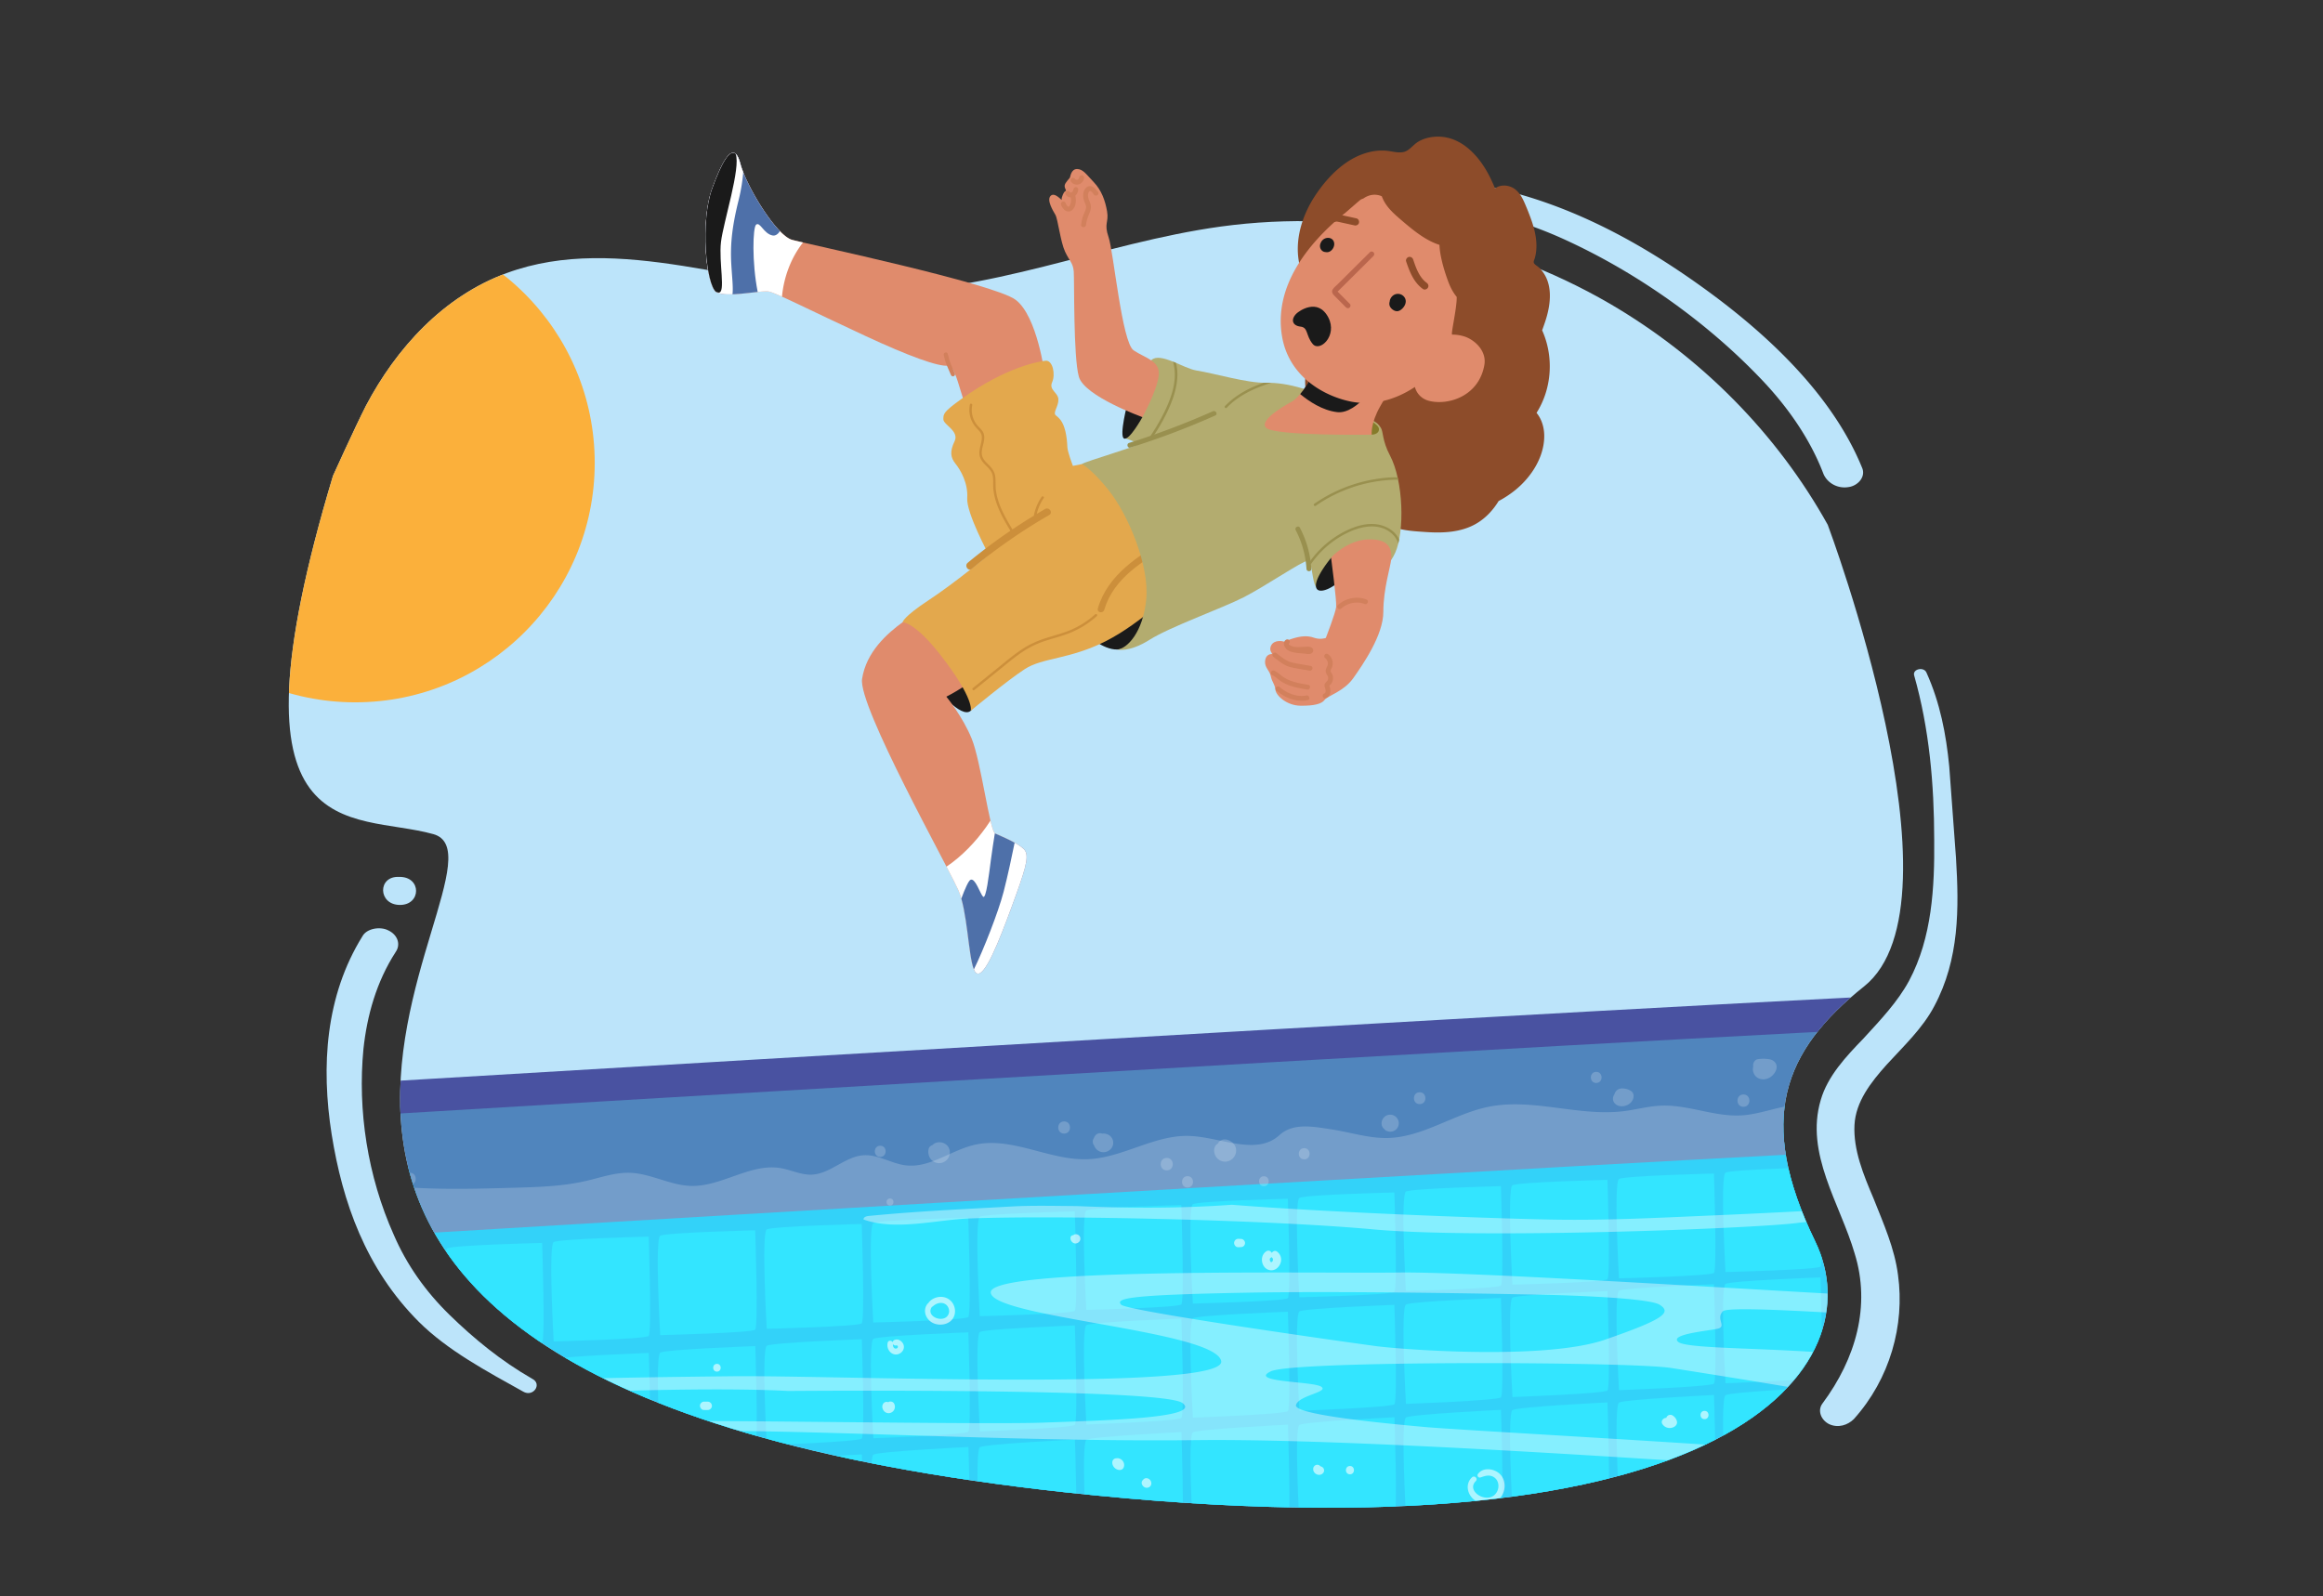 <?xml version="1.0" encoding="UTF-8"?>
<svg xmlns="http://www.w3.org/2000/svg" id="Ebene_1" width="291" height="200" version="1.1">
  <rect width="100%" height="100%" fill="#333333" stroke="none"/>
  <defs>
    <clipPath id="clippath">
      <path d="M54.27 104.51c12.978 3.58-49.81 68.456 79.181 82.472 84.306 9.129 101.349-16.137 93.94-31.427-7.409-15.289-4.01-23.89 6.118-31.958 13.217-10.544-4.55-57.844-4.55-57.844-6.304-11.334-15.776-20.975-27.292-27.698-14.513-8.434-32-11.948-48.712-9.672-15.043 2.068-29.241 8.565-44.516 8.184-15.156-.375-30.92-7.507-44.931-2.365-7.972 2.912-13.873 9.439-17.675 16.656-1.448 2.851-4.118 8.76-4.118 8.76-14.244 47.342 2.266 42.034 12.554 44.892z" style="fill:none"></path>
    </clipPath>
    <style>.st2{fill:#d2805c}.st3{fill:#99904f}.st5{fill:#fff}.st8{fill:#bce4fa}.st15{fill:#e08b6c}.st17{fill:#00c7f8}.st18{fill:#00deff}.st22{fill:#4e70a9}.st23{fill:#1a1a1a}.st24{fill:#8d4c2a}.st26{fill:#cc8f3b}</style>
  </defs>
  <path class="st8" d="M232.328 157.05c2.041 6.537.165 13.169-4.032 18.806-.635.845-.22 2.036.819 2.576 1.158.546 2.365.12 3.114-.623 4.522-5.036 6.403-11.765 5.534-18.048-.424-3.336-1.81-6.428-3.072-9.61-1.271-2.99-2.538-6.076-2.381-9.187.147-2.917 2.048-5.356 4.058-7.594 2.133-2.33 4.498-4.55 5.94-7.304 3.143-5.886 3.107-12.224 2.717-18.58l-.845-11.449c-.39-4.016-1.14-7.954-2.846-11.744-.315-.796-1.754-.479-1.556.311 1.913 6.726 2.51 13.677 2.517 20.6.055 5.949-.264 12.27-3.145 17.68-1.438 2.657-3.566 4.89-5.7 7.22-2.25 2.323-4.507 4.743-5.368 7.722-2 6.723 2.426 12.99 4.246 19.224zM41.55 142.151c1.351 8.452 4.25 16.787 10.908 23.46 3.612 3.594 8.461 6.179 13.074 8.751 1.266.746 2.419-.95 1.147-1.6-3.917-2.244-7.332-5.049-10.383-8.03-3.05-2.98-5.372-6.315-6.964-10.002-3.303-7.38-4.546-15.632-3.804-23.296.448-4.17 1.61-8.4 4.053-12.176.64-.943.226-2.134-.932-2.68-1.04-.54-2.715-.234-3.237.715-4.645 7.467-5.21 16.31-3.863 24.858zM50.063 113.386c2.724.04 2.788-3.564-.06-3.513-2.72-.137-2.665 3.473.06 3.513z"></path>
  <path class="st8" d="M54.27 104.51c12.978 3.58-49.81 68.456 79.181 82.472 84.306 9.129 101.349-16.137 93.94-31.427-7.409-15.289-4.01-23.89 6.118-31.958 13.217-10.544-4.55-57.844-4.55-57.844-6.304-11.334-15.776-20.975-27.292-27.698-14.513-8.434-32-11.948-48.712-9.672-15.043 2.068-29.241 8.565-44.516 8.184-15.156-.375-30.92-7.507-44.931-2.365-7.972 2.912-13.873 9.439-17.675 16.656-1.448 2.851-4.118 8.76-4.118 8.76-14.244 47.342 2.266 42.034 12.554 44.892z"></path>
  <path class="st8" d="M213.334 36.04c-8.58-6.184-18.277-11.353-29.216-13.075-5.878-.979-11.722-.3-17.437.192-1.547.117-.818 2.104.611 1.98 4.76-.344 9.84.01 14.782.747a51.75 51.75 0 0 1 14.132 4.223c9.037 4.16 17.503 10.241 24.038 17.005 3.608 3.692 6.481 7.834 8.157 12.208.42 1.093 1.68 1.937 3.114 1.717 1.193-.135 2.198-1.254 1.779-2.348-3.584-8.857-11.38-16.464-19.96-22.649z"></path>
  <g>
    <path class="st23" d="M117.215 86.136s3.196 3.995 4.389 2.92-1.488-6.318-1.488-6.318l-2.9 3.398z"></path>
    <path class="st15" d="M121.535 72.611s-6.26 3.757-8.341 5.26c-2.082 1.504-4.675 3.813-5.202 7.189-.527 3.376 10.752 23.525 12.054 26.457 1.301 2.931 1.247 9.664 2.251 10.406 1.004.742 2.857-4.01 4.46-8.365 1.601-4.356 2.178-6.097 1.665-6.948s-3.128-1.878-3.777-2.184c-.649-.306-1.763-9.016-2.914-11.852-1.152-2.836-3.183-5.282-3.183-5.282s3.538-1.76 5.315-3.898c1.777-2.14-2.328-10.783-2.328-10.783z"></path>
    <path class="st5" d="M126.756 113.558c1.602-4.356 2.18-6.097 1.666-6.948-.513-.852-3.128-1.878-3.777-2.184-.163-.077-.356-.687-.571-1.6-.174.268-.353.533-.538.794-1.327 1.866-3.016 3.652-4.969 4.967.72 1.38 1.251 2.418 1.479 2.93 1.301 2.93 1.247 9.664 2.251 10.406 1.004.742 2.857-4.01 4.46-8.365z"></path>
    <path class="st22" d="M128.422 106.61c-.513-.852-3.128-1.878-3.777-2.184-.007-.003-.015-.013-.022-.019-.15.941-.349 2.226-.488 3.282-.251 1.911-.612 5.068-.994 4.657-.381-.412-.97-2.38-1.567-2.108-.255.116-.712 1.177-1.151 2.352.924 3.246.978 8.671 1.874 9.333 1.004.742 2.857-4.01 4.46-8.365 1.601-4.356 2.178-6.097 1.665-6.948z"></path>
    <path class="st15" d="M130.888 46.992s-.93-7.375-3.663-9.428c-2.732-2.053-25.993-6.964-27.989-7.507-1.996-.543-5.753-6.739-6.495-9.548-.742-2.81-2.016-1.024-3.529 3.13s-.774 12.271.555 12.987c1.33.715 5.589-.295 6.56-.095.97.2 4.877 2.217 12.098 5.57 5.365 2.49 9.09 3.863 10.336 3.715 1.246-.147 1.852 6.374 3.628 7.408 1.776 1.033 8.5-6.232 8.5-6.232z"></path>
    <path class="st5" d="M100.595 30.382a47.036 47.036 0 0 1-1.359-.325c-1.996-.543-5.753-6.739-6.495-9.548-.742-2.81-2.016-1.024-3.529 3.13s-.774 12.271.555 12.987c1.33.715 5.589-.295 6.56-.095.286.06.828.277 1.632.638.227-2.45 1.13-4.88 2.636-6.787z"></path>
    <path class="st22" d="M94.713 28.153c.508-.419.955 1.15 2.076 1.353.365.066.67-.181.916-.542-1.98-2.025-4.386-6.267-4.964-8.455-.742-2.81-2.016-1.024-3.529 3.13s-.774 12.271.555 12.987c.965.519 3.473.129 5.148-.047-.74-3.72-.61-8.09-.202-8.426z"></path>
    <path class="st5" d="M91.606 33.059c-.148-2.633.161-4.931.926-8.006.334-1.34.495-2.534.573-3.47a9.906 9.906 0 0 1-.364-1.074c-.742-2.81-2.016-1.024-3.529 3.13s-.774 12.271.555 12.987c.429.23 1.164.281 1.994.251.098-.947-.058-2.091-.155-3.818z"></path>
    <path class="st23" d="M136.029 79.469c.123.072 2.132 1.956 3.926 1.913s4.076-1.751 4.709-4.429c.633-2.677.047-4.131.047-4.131l-5.08 3.166-3.602 3.48z"></path>
    <path d="M147.435 73.613s-4.393 4.427-8.906 6.72c-4.513 2.295-7.92 2.054-10.143 3.495-2.223 1.442-6.782 5.227-6.782 5.227s.544-1.433-3.829-7.034c-3.187-4.083-4.7-4.065-4.7-4.065s.025-.632 3.305-2.79c3.28-2.156 7.485-5.664 7.485-5.664s-2.829-5.24-2.702-7.09c.127-1.851-.822-3.51-1.459-4.297-.636-.788-.744-1.539-.125-2.824.62-1.286-1.4-2.062-1.405-2.753s.032-.935 2.158-2.472c5.824-4.212 10.021-4.803 10.656-4.865.887-.086 1.254 1.705.815 2.684-.439.98.732 1.28.78 2.134.048.853-.698 1.652-.35 1.995.35.342 1.336.75 1.478 4.032.025.592.69 2.331.69 2.331l3.125-.636s10.14 7.07 9.91 15.872z" style="fill:#e3a84d"></path>
    <path class="st26" d="M146.064 67.622c-3.439 1.988-7.28 4.372-8.53 8.582-.168.564.637.737.805.172 1.173-3.947 4.899-6.15 8.108-8.005.498-.288.112-1.036-.383-.75z"></path>
    <path class="st24" d="M193.443 54.826c.035-1.115-.257-2.234-.961-3.098 1.94-3.06 2.182-7.053.7-10.342.13-.354.255-.707.373-1.062.738-2.202 1.09-4.984-.743-6.779-.186-.181-.454-.316-.616-.516-.165-.204.013-.478.077-.71.15-.548.209-1.127.194-1.695-.031-1.132-.337-2.242-.722-3.3a33.66 33.66 0 0 0-.735-1.837c-.277-.643-.618-1.293-1.173-1.739-.722-.578-1.837-.697-2.553-.134a21.66 21.66 0 0 0-.64-1.42c-1.344-2.711-3.77-5.391-7.087-5.044-.699.073-1.388.278-1.983.659-.6.384-1.06 1.106-1.789 1.245-.72.138-1.48-.122-2.198-.177a6.614 6.614 0 0 0-2.006.169c-2.89.678-5.176 2.99-6.775 5.378-2.069 3.092-3.069 7.094-1.372 10.581.02.039.041.07.065.099-.525 2.1-.53 4.328.1 6.413.256.85.623 1.659 1.083 2.407a7.136 7.136 0 0 0-.928 1.999c-.57 2.002-.177 4.26.988 5.978.287.424.642.772.966 1.163.194.234.154.355.033.614a7.413 7.413 0 0 0-.353.885c-.356 1.116-.393 2.315-.213 3.466.174 1.115.599 2.199 1.303 3.087.729.917 1.747 1.54 2.852 1.903.77.253 1.552.366 2.336.383.192.336.404.66.645.965a5.278 5.278 0 0 0 2.737 1.83c1.14.322 2.372.383 3.549.464 2.124.146 4.372.064 6.27-1.014 1.201-.682 2.151-1.7 2.866-2.868a12.922 12.922 0 0 0 2.184-1.457c1.91-1.59 3.445-3.953 3.526-6.496z"></path>
    <path d="M174.78 69.252c1.184-2.644 1.057-8.954-.675-12.218-.95-1.792-.818-2.941-1.116-3.417-.64-1.02-.94-.736-4.633-2.73-3.692-1.992-7.03-2.976-9.72-2.923-2.434.048-6.467-1.18-8.783-1.547-1.541-.245-4.472-2.296-5.583-1.328-1.11.968-3.473 9.774-3.473 9.774s1.797.572 1.746.812c-.051.24-6.435 2.089-7.018 2.467.285.144 1.56 1.021 3.343 3.263 2.497 3.14 5.114 9.463 4.723 13.647-.391 4.185-2.411 6.24-3.636 6.33 0 0 1.469.413 4.052-1.22 2.583-1.633 9.075-3.938 11.78-5.319 2.705-1.38 7.379-4.576 8.005-4.568.626.008.529 2.51 1.067 3.259.538.75 2.74-1.92 5.035-2.91 2.295-.992 3.447 1.836 4.885-1.372z" style="fill:#b3ac6f"></path>
    <path d="M171.835 54.467s.937-.013.906-.714-1.99-1.548-2.594-1.8c-.602-.252 1.688 2.514 1.688 2.514z" style="fill:#857b2a"></path>
    <path class="st15" d="M175.586 46.34s-1.262 2.066-2.673 4.542c-1.262 2.215-1.078 3.585-1.078 3.585s-12.147.182-13.23-.864c-1.084-1.045 3.326-3.342 3.326-3.342s1.449-.846 2.798-4.06c1.349-3.216 10.857.14 10.857.14z"></path>
    <path class="st23" d="M167.506 51.64c2.528.299 5.371-4.033 6.428-5.815-2.785-.795-8.21-1.995-9.205.375-.655 1.56-1.332 2.56-1.856 3.178 1.102.91 2.773 2.043 4.633 2.262z"></path>
    <path class="st15" d="M185.948 45.713c.301-1.76-1.242-3.206-2.647-3.598a5.075 5.075 0 0 0-1.37-.19c-.262.155.564-3.152.553-4.719-.491-.59-.836-1.295-1.105-2.033-.392-1.074-.732-2.204-.931-3.33a9.696 9.696 0 0 1-.13-1.163c-1.763-.557-3.325-1.866-4.694-3.032-.812-.691-1.67-1.428-2.208-2.365a4.382 4.382 0 0 1-.314-.683c-.064-.027-.125-.06-.192-.082-.749-.25-1.514-.086-2.114.349-.17.06-.298.112-.352.15-.148.103-1.882 1.627-2.023 1.74-.003 0-.006-.003-.01-.004-4.632 3.792-8.899 9.186-7.8 15.46.854 4.885 5.065 7.318 8.397 8.058 2.702.6 5.564-.014 8.236-1.786 0 0 .267 1.4 1.863 1.765 2.43.555 6.178-.665 6.84-4.537z"></path>
    <path class="st23" d="M175.975 37.308a1 1 0 0 0-1.4-.33c-.25.166-.438.441-.483.741-.004.024-.005.048-.006.072a.858.858 0 0 0-.03.42c.056.287.28.52.527.66a.842.842 0 0 0 .456.122.842.842 0 0 0 .42-.158c.472-.326.839-.975.516-1.527zM167.034 31.025c.145-.301.155-.674-.06-.945-.225-.284-.627-.337-.954-.214a1 1 0 0 0-.563.54.905.905 0 0 0-.104.458c.016.26.155.507.386.634a.75.75 0 0 0 .34.088c.051.01.103.018.154.017.356-.002.654-.27.801-.578zM166.746 69.9s-2.085 2.468-1.887 3.634c.197 1.166 2.581.027 3.76-1.6 1.18-1.627-1.873-2.034-1.873-2.034z"></path>
    <path class="st15" d="M173.289 76.663c-.005-2.915.923-5.698.99-6.631.111-1.537-.524-2.533-2.96-2.444-2.434.09-4.535 2.135-4.573 2.312 0 0 .714 5.395.633 6.153-.08.758-1.297 3.883-1.297 3.883s-.696.25-1.482-.031c-.787-.28-1.652-.24-2.881.17-.556.186-.691.319-.702.393l-.004-.003c-.299-.176-1.376-.334-1.765.388-.389.723.28 1.08.053 1.092-.227.013-.757.104-.826.905-.069.8.572 1.142.72 1.887.146.745.5.953.576 1.693.077.74 1.434 1.978 3.143 1.996 1.709.018 2.656-.224 3.023-.736.368-.512 2.398-1.038 3.587-2.72 1.189-1.683 3.77-5.392 3.765-8.307z"></path>
    <path class="st2" d="M166.596 86.118c-.011-.04-.075-.162-.061-.204.014-.048.085-.08.12-.117.087-.09.161-.199.214-.313.114-.245.144-.52.09-.785a1.141 1.141 0 0 0-.142-.352c-.059-.097-.148-.183-.138-.302.008-.105.088-.22.13-.314.052-.117.098-.234.12-.36.086-.51-.108-1.06-.527-1.372-.132-.1-.303-.123-.43.004-.104.105-.127.332.005.43.302.226.455.61.313.975-.08.203-.198.383-.218.605-.023.254.094.432.22.64a.601.601 0 0 1 .051.517c-.077.217-.303.309-.385.52-.093.236.026.464.078.694.036.156.064.442-.133.507-.37.123-.211.71.161.587.593-.197.679-.828.532-1.36zM164.46 81.303c-.11-.206-.35-.272-.567-.277-.487-.01-.972.07-1.46.044a1.999 1.999 0 0 1-.7-.149c-.077-.034-.399-.182-.258-.296.128-.104.103-.325-.005-.43-.128-.127-.302-.1-.43.004-.304.247-.247.708-.006.975l.021.02c.023.074.075.14.143.19.417.31.937.392 1.44.445.258.027.516.049.774.071.24.021.53.089.766.017.255-.079.415-.366.282-.614zM171.351 75.467c.044-.174-.066-.312-.221-.37-1.195-.444-2.598-.14-3.532.716-.12.11-.108.32.005.43.123.12.308.107.43-.005.38-.348.869-.583 1.395-.685.513-.1 1.05-.053 1.554.135.154.057.332-.075.369-.221z"></path>
    <path class="st23" d="M141.257 50.46s-1.096 4.158-.453 4.483c.644.325 2.307-2.682 2.307-2.682l-1.854-1.8z"></path>
    <path class="st15" d="M143.111 52.26s1.758-3.162 2.03-5.122c.272-1.961-1.679-2.242-3.138-3.244-1.46-1.002-2.514-12.383-3.128-14.16-.615-1.776.042-1.84-.19-3.23-.233-1.39-.718-2.68-1.653-3.66-.936-.98-1.355-1.656-2.1-1.666-.743-.01-.85.918-.898 1.057s-.622.625-.665 1.015c-.042.39.308.637.103.69-.206.053-.552.867-.471 1.082.08.215-.86-1.017-1.39-.484-.528.532.292 1.846.601 2.39s.633 3.368 1.203 4.595c.57 1.226 1.004 1.409 1.092 2.499.087 1.09-.062 10.728.64 13.184.701 2.457 7.964 5.055 7.964 5.055z"></path>
    <path class="st2" d="M136.599 23.94c.191.051.337.346.469.478.276.277.733-.125.456-.402-.191-.191-.331-.436-.57-.576-.221-.13-.496-.164-.728-.038-.499.272-.595.924-.505 1.432.05.275.156.531.263.788.111.266.07.496-.03.76-.103.272-.232.532-.32.81-.1.315-.164.64-.202.969-.046.388.561.417.607.03.06-.5.214-.958.41-1.418.177-.415.294-.84.135-1.281-.142-.394-.375-.806-.265-1.24.032-.125.12-.354.28-.312zM135.8 22.282c.014-.16-.128-.318-.288-.32a.31.31 0 0 0-.319.29v.008a.644.644 0 0 1-.027.081.69.69 0 0 1-.05.077.675.675 0 0 1-.069.061.612.612 0 0 1-.06.03.617.617 0 0 1-.058.013.65.65 0 0 1-.087-.004.697.697 0 0 1-.082-.027.673.673 0 0 1-.074-.048c-.018-.018-.037-.036-.053-.057a.308.308 0 0 0-.213-.103.31.31 0 0 0-.217.076c-.125.122-.13.294-.026.43a.92.92 0 0 0 .967.31.97.97 0 0 0 .472-.33.9.9 0 0 0 .185-.487zM134.711 24.506a.979.979 0 0 0 .201-.245c.087-.156.133-.313.161-.488.011-.07-.03-.165-.076-.217a.307.307 0 0 0-.43-.026l-.052.062a.302.302 0 0 0-.04.102 1.1 1.1 0 0 1-.063.21.842.842 0 0 1-.082.126.685.685 0 0 1-.067.06.534.534 0 0 1-.04.02.563.563 0 0 1-.06.012.569.569 0 0 1-.06-.003.512.512 0 0 1-.045-.015.419.419 0 0 1-.02-.013c-.012-.012-.025-.023-.035-.037a3.924 3.924 0 0 1 .018.027.318.318 0 0 0-.17-.143.31.31 0 0 0-.229.018c-.135.076-.222.262-.136.408a.711.711 0 0 0 .362.314c.09.039.187.052.283.052.007.043.018.085.023.129 0-.002.01.092.006.049l.004.079a2.195 2.195 0 0 1-.014.345l-.006.04a1.47 1.47 0 0 1-.094.297l-.028.05c-.021.036-.045.07-.07.103-.007.009-.023.028-.03.034-.012.01-.072.047-.019.02l-.035.016a.023.023 0 0 0-.009.004l-.033-.005-.037-.016a.838.838 0 0 1-.045-.029l-.002-.002-.015-.014a1.43 1.43 0 0 1-.108-.133l-.017-.026c-.015-.026-.032-.051-.048-.077a1.55 1.55 0 0 1-.041-.074l-.007-.01c.001-.003.001-.009-.002-.024-.028-.156-.204-.274-.36-.234a.31.31 0 0 0-.235.36c.03.168.133.31.228.45.09.13.197.253.336.334a.73.73 0 0 0 .532.09.806.806 0 0 0 .43-.295c.377-.462.385-1.12.276-1.685zM164.187 83.44c-.773-.14-1.557-.255-2.324-.429-.776-.176-1.387-.74-2.011-1.203-.133-.098-.34-.01-.414.12-.09.157-.012.315.119.413.647.478 1.275 1.042 2.073 1.24.79.197 1.61.304 2.41.45.383.07.534-.52.147-.59zM163.883 85.806c-.768-.127-1.552-.252-2.28-.54a4.274 4.274 0 0 1-.985-.54c-.322-.24-.611-.516-.98-.686-.353-.163-.651.367-.294.532.37.17.656.453.983.69.324.235.677.416 1.048.563.758.299 1.56.44 2.36.571.383.063.535-.526.148-.59zM163.646 87.142c-1.205.23-2.44-.283-3.345-1.06-.265-.227-.631.095-.492.349.02.061.058.12.13.162.02.012.04.014.06.02 1.065.867 2.43 1.378 3.807 1.116.386-.074.222-.66-.16-.587z"></path>
    <path class="st3" d="M151.931 51.532a97.744 97.744 0 0 1-10.483 3.962c-.373.117-.213.704.16.586a99.134 99.134 0 0 0 10.63-4.022c.357-.16.047-.683-.307-.526zM164.27 71.276a12.761 12.761 0 0 0-1.432-5.15c-.181-.348-.706-.04-.525.305a12.04 12.04 0 0 1 1.349 4.851c.023.39.632.385.608-.006zM174.434 60.119c.23-.01.468-.013.708-.004a16.775 16.775 0 0 0-.066-.304c-.896-.026-1.805.07-2.69.208a18.597 18.597 0 0 0-7.75 3.11c-.16.113.02.359.18.247a18.315 18.315 0 0 1 9.618-3.257zM158.635 47.964c-.107.002-.222-.001-.336-.004-1.138.401-2.236.9-3.245 1.58a9.936 9.936 0 0 0-1.598 1.335c-.136.14.081.354.217.212 1.512-1.568 3.509-2.477 5.562-3.116-.203-.008-.403-.01-.6-.007z"></path>
    <path class="st3" d="M145.502 52.319a24.971 24.971 0 0 1-1.36 2.266c-.114.17.166.324.28.154.853-1.266 1.612-2.613 2.198-4.025.479-1.156.84-2.383.87-3.641a6.12 6.12 0 0 0-.172-1.603c-.125-.053-.25-.105-.375-.154.694 2.386-.331 4.907-1.44 7.003zM175.27 67.6a2.901 2.901 0 0 0-.529-.789c-.664-.695-1.614-1.075-2.562-1.147-1.023-.077-2.042.185-2.979.577-.967.405-1.875.946-2.701 1.591a12.19 12.19 0 0 0-2.47 2.606c.044.068.085.15.12.253a.152.152 0 0 0 .116-.067 11.832 11.832 0 0 1 4.564-3.884c1.658-.797 3.8-1.252 5.372-.01.412.326.736.749.917 1.244.016.045.026.091.04.137.042-.164.078-.336.113-.512z"></path>
    <path class="st26" d="M130.921 63.776c-.351.203-.7.408-1.048.617.17-.71.46-1.381.875-1.986.11-.16-.156-.308-.266-.147a6.189 6.189 0 0 0-.975 2.357 70.97 70.97 0 0 0-2.682 1.715c-.588-.977-1.168-1.968-1.578-3.035a8.316 8.316 0 0 1-.473-1.73c-.091-.603-.025-1.208-.094-1.81-.066-.577-.339-1.012-.736-1.421-.372-.385-.834-.762-.935-1.318-.166-.921.545-1.83.192-2.746-.122-.316-.362-.544-.594-.782a3.077 3.077 0 0 1-.57-.804 3.047 3.047 0 0 1-.246-1.918c.038-.191-.257-.267-.295-.074a3.357 3.357 0 0 0 .095 1.691c.182.563.505 1.02.918 1.438.207.21.393.426.457.72.05.233.027.476-.014.708-.085.474-.247.935-.266 1.42-.021.53.196.974.542 1.364.38.428.894.794 1.072 1.363.182.582.073 1.224.128 1.824.056.6.19 1.189.382 1.76.42 1.249 1.085 2.396 1.762 3.521a69.542 69.542 0 0 0-5.346 4.011c-.45.373.064 1.127.516.753a69.533 69.533 0 0 1 9.696-6.738c.51-.294-.011-1.044-.517-.753z"></path>
    <path class="st23" d="M89.704 36.578c.102.04.203.07.301.081.946.114.015-3.787.312-6.333.29-2.49 2.514-9.33 1.837-11.046-.748-.64-1.774 1.152-2.942 4.36-1.488 4.086-.78 11.963.492 12.938z"></path>
    <path class="st26" d="M137.193 76.973a11.157 11.157 0 0 1-2.846 1.862c-1.056.48-2.183.755-3.284 1.103-1.09.345-2.11.799-3.063 1.432-.97.644-1.866 1.394-2.77 2.126l-3.371 2.727c-.153.123.053.347.205.225l2.96-2.395c.937-.758 1.86-1.543 2.85-2.232a11.652 11.652 0 0 1 3.092-1.534c1.07-.348 2.17-.612 3.212-1.047 1.18-.492 2.27-1.19 3.22-2.043.146-.13-.06-.355-.205-.224z"></path>
    <path class="st5" d="M128.422 106.61c-.2-.333-.72-.69-1.319-1.023-.316 1.562-.854 4.119-1.384 6.163-.66 2.542-2.531 7.296-3.72 9.713.088.217.187.377.298.46 1.004.742 2.857-4.01 4.46-8.365 1.601-4.356 2.178-6.097 1.665-6.948z"></path>
    <path class="st2" d="M119.626 46.824c-.478-1.166-.617-1.245-.894-2.474-.075-.333-.585-.191-.51.14.276 1.229.416 1.308.893 2.474.054.132.176.226.325.185.125-.034.24-.192.186-.325z"></path>
    <path class="st24" d="M178.7 35.42c-.432-.31-.763-.775-1.021-1.264-.276-.521-.463-1.08-.653-1.637-.079-.233-.313-.388-.56-.32-.227.062-.4.326-.32.56.446 1.31.948 2.623 2.113 3.459.2.144.51.02.62-.178.13-.236.023-.476-.178-.62zM170.239 27.91c.048-.235-.082-.498-.332-.553l-1.477-.323c-.437-.096-.964-.287-1.403-.115-.222.086-.4.309-.32.56.069.215.323.412.56.32.017-.007.096-.026.1-.031l.074-.003a1.094 1.094 0 0 1 .072.006l.112.02c.227.047.453.1.68.149l1.38.302c.233.051.503-.085.554-.331z"></path>
    <path d="m171.627 31.582-2.695 2.676-1.348 1.339c-.2.199-.461.396-.619.631-.183.273-.086.544.126.758l1.495 1.507c.125.125.308.178.46.06.128-.098.187-.334.061-.46l-1.206-1.215-.289-.292c-.008-.009-.099-.117-.108-.115.004 0 .001.116.01.116.013 0 .033-.038.044-.046.101-.076.19-.188.28-.278l.318-.316 2.475-2.457 1.397-1.387c.125-.125.178-.307.06-.46-.098-.127-.334-.187-.46-.06z" style="fill:#ba664d"></path>
    <path class="st23" d="M162.405 39.289c.28-.28 2.68-2.052 3.999.502 1.18 2.285-1.098 4.39-1.976 3.293-.878-1.098-.533-2.052-1.52-2.162s-1.272-.865-.503-1.633z"></path>
  </g>
  <g style="clip-path:url(#clippath)">
    <path style="fill:#00b3e6" d="M410.554 149.878 250.78 135.506l-.4 143.596 61.574 13.577h98.599V149.878z"></path>
    <path class="st17" d="M.179 148.469v144.21h186.672l69.949-16.278-.569-139.228L.18 148.47z"></path>
    <path class="st18" d="M254.74 199.319s.41 12.037 0 12.448-11.9 1.23-11.9 1.23-.684-12.037 0-12.447 11.9-1.231 11.9-1.231zM254.74 185.657s.41 12.037 0 12.448-11.9 1.094-11.9 1.094-.684-12.038 0-12.448 11.9-1.094 11.9-1.094zM254.74 171.995s.41 12.037 0 12.448-11.9.957-11.9.957-.684-12.037 0-12.448 11.9-.957 11.9-.957zM254.74 158.333s.41 12.037 0 12.448-11.9.82-11.9.82-.684-12.037 0-12.448 11.9-.82 11.9-.82zM254.74 144.67s.41 12.038 0 12.449-11.9.684-11.9.684-.684-12.038 0-12.448 11.9-.684 11.9-.684zM241.398 186.658s.41 12.038 0 12.448-11.9 1.094-11.9 1.094-.684-12.037 0-12.448 11.9-1.094 11.9-1.094zM241.398 172.926s.41 12.037 0 12.448-11.901.957-11.901.957-.684-12.037 0-12.448 11.9-.957 11.9-.957zM241.397 159.193s.41 12.038 0 12.448-11.901.821-11.901.821-.684-12.038 0-12.448 11.9-.82 11.9-.82zM241.396 145.46s.41 12.039 0 12.449-11.901.684-11.901.684-.684-12.038 0-12.448c.684-.41 11.9-.684 11.9-.684zM228.057 187.66s.41 12.037 0 12.447-11.901 1.095-11.901 1.095-.684-12.038 0-12.448c.684-.41 11.9-1.095 11.9-1.095zM228.055 173.857s.41 12.037 0 12.448-11.901.957-11.901.957-.684-12.038 0-12.448 11.9-.957 11.9-.957zM228.053 160.054s.41 12.038 0 12.448-11.901.82-11.901.82-.684-12.037 0-12.447 11.9-.821 11.9-.821zM228.05 146.251s.411 12.038 0 12.448-11.9.684-11.9.684-.684-12.037 0-12.448 11.9-.684 11.9-.684zM214.715 188.66s.41 12.038 0 12.448-11.901 1.095-11.901 1.095-.684-12.038 0-12.448 11.9-1.095 11.9-1.095zM214.712 174.787s.41 12.038 0 12.449-11.901.957-11.901.957-.684-12.038 0-12.448 11.9-.958 11.9-.958zM214.709 160.915s.41 12.037 0 12.448-11.9.82-11.9.82-.685-12.037 0-12.448 11.9-.82 11.9-.82zM214.706 147.042s.41 12.037 0 12.448-11.9.684-11.9.684-.685-12.038 0-12.448 11.9-.684 11.9-.684zM201.373 189.662s.41 12.037 0 12.448-11.901 1.094-11.901 1.094-.684-12.038 0-12.448 11.9-1.094 11.9-1.094zM201.369 175.718s.41 12.038 0 12.448-11.9.958-11.9.958-.685-12.038 0-12.448 11.9-.958 11.9-.958zM201.365 161.775s.41 12.038 0 12.448-11.9.821-11.9.821-.685-12.038 0-12.448 11.9-.82 11.9-.82zM201.361 147.832s.41 12.038 0 12.448-11.9.684-11.9.684-.685-12.038 0-12.448 11.9-.684 11.9-.684z"></path>
    <g>
      <path class="st18" d="M188.03 190.663s.411 12.038 0 12.448-11.9 1.094-11.9 1.094-.684-12.037 0-12.448c.684-.41 11.9-1.094 11.9-1.094zM188.026 176.65s.41 12.037 0 12.447-11.9.958-11.9.958-.685-12.038 0-12.448 11.9-.958 11.9-.958zM188.021 162.636s.41 12.037 0 12.448-11.9.82-11.9.82-.685-12.037 0-12.447 11.9-.821 11.9-.821zM188.017 148.622s.41 12.038 0 12.448-11.901.684-11.901.684-.684-12.037 0-12.448 11.9-.684 11.9-.684z"></path>
    </g>
    <g>
      <path class="st18" d="M174.689 191.664s.41 12.038 0 12.448-11.901 1.095-11.901 1.095-.684-12.038 0-12.449 11.9-1.094 11.9-1.094zM174.683 177.58s.41 12.038 0 12.448-11.9.958-11.9.958-.685-12.038 0-12.448 11.9-.958 11.9-.958zM174.677 163.496s.41 12.038 0 12.449-11.9.82-11.9.82-.684-12.037 0-12.448 11.9-.82 11.9-.82zM174.672 149.413s.41 12.037 0 12.448-11.901.684-11.901.684-.684-12.038 0-12.448 11.9-.684 11.9-.684z"></path>
    </g>
    <g>
      <path class="st18" d="M161.347 192.665s.41 12.038 0 12.448-11.9 1.095-11.9 1.095-.685-12.038 0-12.448 11.9-1.095 11.9-1.095zM161.34 178.511s.41 12.038 0 12.448-11.9.958-11.9.958-.685-12.038 0-12.448 11.9-.958 11.9-.958zM161.334 164.357s.41 12.038 0 12.448-11.901.82-11.901.82-.684-12.037 0-12.447 11.9-.82 11.9-.82zM161.327 150.203s.41 12.038 0 12.448-11.9.684-11.9.684-.685-12.038 0-12.448 11.9-.684 11.9-.684z"></path>
    </g>
    <g>
      <path class="st18" d="M148.005 193.667s.41 12.037 0 12.448-11.9 1.094-11.9 1.094-.685-12.038 0-12.448 11.9-1.094 11.9-1.094zM147.997 179.442s.41 12.038 0 12.448-11.9.958-11.9.958-.684-12.038 0-12.448 11.9-.958 11.9-.958zM147.99 165.218s.41 12.037 0 12.448-11.901.82-11.901.82-.684-12.037 0-12.447 11.9-.821 11.9-.821zM147.982 150.993s.41 12.038 0 12.448-11.9.684-11.9.684-.685-12.037 0-12.448 11.9-.684 11.9-.684z"></path>
    </g>
    <g>
      <path class="st18" d="M134.663 194.668s.41 12.038 0 12.448-11.9 1.094-11.9 1.094-.685-12.037 0-12.448 11.9-1.094 11.9-1.094zM134.655 180.373s.41 12.038 0 12.448-11.901.958-11.901.958-.684-12.038 0-12.448 11.9-.958 11.9-.958zM134.646 166.078s.41 12.038 0 12.448-11.9.821-11.9.821-.685-12.037 0-12.448c.683-.41 11.9-.82 11.9-.82zM134.637 151.784s.41 12.037 0 12.448-11.9.684-11.9.684-.684-12.038 0-12.448 11.9-.684 11.9-.684z"></path>
    </g>
    <g>
      <path class="st18" d="M121.321 195.67s.41 12.037 0 12.447-11.9 1.094-11.9 1.094-.685-12.037 0-12.448 11.9-1.094 11.9-1.094zM121.312 181.304s.41 12.038 0 12.448-11.901.958-11.901.958-.684-12.038 0-12.448 11.9-.958 11.9-.958zM121.302 166.94s.41 12.037 0 12.447-11.9.82-11.9.82-.685-12.037 0-12.447 11.9-.82 11.9-.82zM121.293 152.574s.41 12.038 0 12.448-11.901.684-11.901.684-.684-12.038 0-12.448 11.9-.684 11.9-.684z"></path>
    </g>
    <g>
      <path class="st18" d="M107.98 196.67s.41 12.038 0 12.448c-.411.41-11.902 1.095-11.902 1.095s-.684-12.038 0-12.448 11.901-1.095 11.901-1.095zM107.969 182.235s.41 12.038 0 12.448-11.901.958-11.901.958-.684-12.038 0-12.448 11.9-.958 11.9-.958zM107.958 167.8s.41 12.037 0 12.448-11.9.82-11.9.82-.684-12.037 0-12.448 11.9-.82 11.9-.82zM107.948 153.364s.41 12.038 0 12.448-11.901.684-11.901.684-.684-12.037 0-12.448 11.9-.684 11.9-.684z"></path>
    </g>
    <g>
      <path class="st18" d="M94.637 197.672s.41 12.037 0 12.448-11.9 1.094-11.9 1.094-.684-12.038 0-12.448 11.9-1.094 11.9-1.094zM94.626 183.166s.41 12.038 0 12.448-11.9.958-11.9.958-.685-12.038 0-12.448c.683-.41 11.9-.958 11.9-.958zM94.615 168.66s.41 12.038 0 12.448-11.901.821-11.901.821-.684-12.038 0-12.448 11.9-.82 11.9-.82zM94.603 154.155s.41 12.037 0 12.448-11.9.684-11.9.684-.685-12.038 0-12.448 11.9-.684 11.9-.684z"></path>
    </g>
    <g>
      <path class="st18" d="M81.295 198.673s.41 12.037 0 12.448-11.9 1.094-11.9 1.094-.684-12.037 0-12.448 11.9-1.094 11.9-1.094zM81.283 184.097s.41 12.038 0 12.448-11.9.957-11.9.957-.685-12.037 0-12.448 11.9-.957 11.9-.957zM81.27 169.521s.411 12.038 0 12.448-11.9.82-11.9.82-.684-12.037 0-12.447 11.9-.821 11.9-.821zM81.258 154.945s.41 12.038 0 12.448-11.9.684-11.9.684-.684-12.038 0-12.448 11.9-.684 11.9-.684z"></path>
    </g>
    <g>
      <path class="st18" d="M67.953 199.674s.41 12.038 0 12.448-11.9 1.094-11.9 1.094-.684-12.037 0-12.448 11.9-1.094 11.9-1.094zM67.94 185.028s.41 12.038 0 12.448-11.9.957-11.9.957-.685-12.037 0-12.448 11.9-.957 11.9-.957zM67.927 170.382s.41 12.037 0 12.448-11.901.82-11.901.82-.684-12.037 0-12.448 11.9-.82 11.9-.82zM67.914 155.735s.41 12.038 0 12.449-11.901.683-11.901.683-.684-12.037 0-12.448 11.9-.684 11.9-.684z"></path>
    </g>
    <g>
      <path class="st18" d="M54.597 185.959s.41 12.037 0 12.448-11.9.957-11.9.957-.685-12.037 0-12.448 11.9-.957 11.9-.957zM54.583 171.242s.41 12.038 0 12.448-11.9.821-11.9.821-.685-12.038 0-12.448 11.9-.82 11.9-.82zM54.569 156.526s.41 12.037 0 12.448-11.901.684-11.901.684-.684-12.038 0-12.448 11.9-.684 11.9-.684z"></path>
    </g>
    <g>
      <path class="st18" d="M41.254 186.89s.41 12.037 0 12.448-11.9.957-11.9.957-.684-12.037 0-12.448 11.9-.957 11.9-.957zM41.24 172.103s.41 12.038 0 12.448-11.902.82-11.902.82-.684-12.037 0-12.447 11.901-.821 11.901-.821zM41.224 157.316s.41 12.038 0 12.448-11.9.684-11.9.684-.685-12.038 0-12.448 11.9-.684 11.9-.684z"></path>
    </g>
    <g>
      <path class="st18" d="M27.912 187.82s.41 12.038 0 12.449-11.901.957-11.901.957-.684-12.037 0-12.448c.684-.41 11.9-.957 11.9-.957zM27.895 172.964s.41 12.037 0 12.448-11.9.82-11.9.82-.684-12.037 0-12.448 11.9-.82 11.9-.82zM27.88 158.107s.41 12.037 0 12.448-11.902.684-11.902.684-.684-12.038 0-12.449 11.901-.683 11.901-.683z"></path>
    </g>
    <g>
      <path class="st18" d="M14.569 188.752s.41 12.037 0 12.448-11.901.957-11.901.957-.684-12.037 0-12.448 11.9-.957 11.9-.957zM14.552 173.824s.41 12.038 0 12.448-11.901.821-11.901.821-.684-12.038 0-12.448 11.9-.82 11.9-.82zM14.534 158.897s.41 12.038 0 12.448-11.9.684-11.9.684-.684-12.038 0-12.448 11.9-.684 11.9-.684z"></path>
    </g>
    <path d="M410.554 141.84c-39.327-3.767-148.387-14.251-154.386-14.807-7.018-.653-222.252 12.34-255.989 14.384v16.285c88.189-5.346 249.976-14.93 255.611-14.408 6.037.559 115.713 11.102 154.764 14.842V141.84z" style="fill:#5085bd"></path>
    <path d="M410.554 141.84c-39.327-3.767-148.387-14.251-154.386-14.807l-.07-.005-.096 16.285c8.01.715 115.891 11.108 154.552 14.82V141.84z" style="fill:#296aa1"></path>
    <path d="M410.554 138.83c-39.327-3.766-148.387-14.25-154.386-14.806-7.018-.653-222.252 12.34-255.989 14.383v4.112c88.189-5.347 249.976-14.93 255.611-14.409 6.037.559 115.713 11.102 154.764 14.842v-4.122z" style="fill:#4952a1"></path>
    <path d="M410.554 138.83c-39.327-3.766-148.387-14.25-154.386-14.806l-.052-.004-.023 4.117c8.694.769 115.94 11.11 154.46 14.811v-4.118z" style="fill:#343776"></path>
    <g>
      <path class="st17" d="M258.244 199.387s-.41 12.038 0 12.448 11.965 1.505 11.965 1.505.616-11.97-.068-12.38-11.897-1.573-11.897-1.573zM258.158 185.742s-.41 12.038 0 12.448 11.982 1.437 11.982 1.437.598-11.953-.086-12.363-11.896-1.522-11.896-1.522zM258.073 172.097s-.41 12.038 0 12.448 11.998 1.368 11.998 1.368.58-11.935-.103-12.345-11.895-1.47-11.895-1.47zM257.987 158.452s-.41 12.038 0 12.448 12.014 1.3 12.014 1.3.564-11.918-.12-12.328-11.894-1.42-11.894-1.42zM257.902 144.807s-.41 12.038 0 12.448 12.03 1.232 12.03 1.232.547-11.901-.137-12.312-11.893-1.368-11.893-1.368z"></path>
      <g>
        <path class="st17" d="M271.951 187.515s-.41 12.046 0 12.457c.41.41 11.99 1.437 11.99 1.437s.6-11.96-.085-12.371c-.684-.411-11.905-1.523-11.905-1.523zM271.865 173.772s-.41 12.047 0 12.458c.411.41 12.007 1.369 12.007 1.369s.582-11.945-.102-12.355c-.685-.41-11.905-1.472-11.905-1.472zM271.78 160.03s-.41 12.046 0 12.457c.41.41 12.023 1.3 12.023 1.3s.565-11.926-.12-12.337c-.684-.41-11.903-1.42-11.903-1.42zM271.694 146.287s-.41 12.047 0 12.458c.411.41 12.04 1.232 12.04 1.232s.547-11.91-.137-12.32c-.685-.412-11.903-1.37-11.903-1.37z"></path>
      </g>
      <g>
        <path class="st17" d="M285.744 189.287s-.411 12.056 0 12.467c.41.41 12 1.438 12 1.438s.599-11.97-.086-12.38c-.685-.412-11.914-1.525-11.914-1.525zM285.658 175.447s-.41 12.056 0 12.467c.411.41 12.016 1.37 12.016 1.37s.582-11.953-.103-12.364c-.685-.411-11.913-1.473-11.913-1.473zM285.572 161.607s-.41 12.056 0 12.467c.411.41 12.033 1.301 12.033 1.301s.565-11.936-.12-12.347c-.685-.41-11.913-1.421-11.913-1.421zM285.487 147.767s-.411 12.056 0 12.467c.41.41 12.048 1.233 12.048 1.233s.548-11.919-.137-12.33c-.685-.411-11.911-1.37-11.911-1.37z"></path>
      </g>
    </g>
    <path d="M410.554 152.384a21.093 21.093 0 0 1-2.274-.345c-1.432-.3-2.845-.749-4.306-.8-1.228-.044-2.445.195-3.668.315-2.932.288-5.883-.11-8.801-.506-7.074-.962-13.718-3.993-20.69-4.864-3.138-.391-6.48.535-9.4-.674-1.122-.464-2.126-1.228-3.31-1.496-2.686-.608-5.35 1.485-8.09 1.197-1.922-.202-3.505-1.526-5.232-2.393-1.727-.867-4.132-1.146-5.335.366-.418.528-.652 1.234-1.23 1.58-.464.276-1.04.25-1.58.217-5.317-.335-10.442-4.072-15.829-1.338-.685.348-1.333.797-2.08.979-2.058.5-3.949-1.125-5.908-1.932-2.983-1.228-6.359-.546-9.585-.595-4.422-.067-8.357-3.336-12.524-2.871-1.347.15-2.666.664-4.017.545-2.975-.263-5.905-3.47-8.417-1.855-.505.325-.887.812-1.38 1.154-1.383.957-3.293.565-4.805-.171-1.512-.737-2.909-1.788-4.558-2.116-1.65-.329-4.078.219-4.404 1.869-2.282.718-4.394-1.57-6.76-1.923-2.282-.34-4.447 1.159-6.751 1.286-2.136.118-4.187-.95-6.325-.944-4.06.012-7.626 3.84-11.613 3.07-1.5-.289-2.812-1.212-4.298-1.569-3.01-.723-6.047.968-9.136 1.18-3.41.232-6.735-1.351-10.15-1.214-1.586.063-3.133.497-4.708.691-5.605.692-11.328-1.658-16.868-.558-4.366.867-8.247 3.821-12.698 3.919-2.351.05-4.636-.71-6.96-1.069-2.325-.358-4.856-.877-6.592.71-2.875 2.628-7.372.244-11.264.102-4.362-.159-8.336 2.722-12.696 2.913-4.797.21-9.49-2.859-14.175-1.813-2.973.663-5.64 2.945-8.664 2.585-1.808-.215-3.464-1.376-5.281-1.266-2.334.143-4.174 2.338-6.51 2.43-1.334.052-2.59-.6-3.907-.82-3.793-.631-7.366 2.334-11.21 2.232-2.615-.07-5.033-1.556-7.648-1.642-1.856-.062-3.65.586-5.458 1.007-2.961.69-6.025.779-9.065.864-5.148.145-10.313.289-15.437-.23-1.379-.14-2.773-.327-4.144-.12-1.656.252-3.205 1.071-4.877 1.173-1.971.121-3.9-.768-5.87-.649-3.337.203-6.187 3.236-9.503 2.813-1.195-.153-2.288-.752-3.465-1.015-1.993-.445-4.054.098-6.05.526a54.756 54.756 0 0 1-14.869 1.11v140.25h410.375V152.384z" style="opacity:.2;fill:#fff"></path>
    <g style="opacity:.2">
      <path class="st5" d="M174.905 139.98a1.074 1.074 0 0 0-1.486-.028c-.406.38-.499 1.055-.074 1.462a.778.778 0 0 0 .08.067c.057.08.13.146.222.189.25.114.496.167.769.098.199-.05.387-.161.528-.309.393-.413.366-1.083-.04-1.479zM177.84 136.86c-.953 0-.954 1.481 0 1.481.953 0 .955-1.48 0-1.48zM204.262 136.662a2.102 2.102 0 0 0-.95-.282c-.501-.031-.869.19-1.053.653a.439.439 0 0 0-.024.091.94.94 0 0 0-.18.562c.017.51.444.851.918.915.62.083 1.323-.248 1.576-.844.17-.399.124-.854-.287-1.095zM199.956 134.306c-.89 0-.892 1.385 0 1.385s.893-1.385 0-1.385zM218.4 137.137c-.99 0-.992 1.54 0 1.54.99 0 .991-1.54 0-1.54zM222.256 133.003c-.278-.258-.65-.293-1.01-.327a4.04 4.04 0 0 0-1.065.043c-.379.063-.613.51-.56.859.002.016.008.03.01.046-.126.435-.001.936.34 1.263.53.51 1.363.427 1.909 0 .559-.437 1.004-1.3.376-1.884zM234.857 138.745a.796.796 0 0 0-.544-.225.816.816 0 0 0-.34.08.758.758 0 0 0-.486.217c-.131.143-.229.331-.22.53.01.2.077.386.22.531.134.137.285.233.464.299a.867.867 0 0 0 .709-.07.915.915 0 0 0 .415-.532.851.851 0 0 0-.218-.83zM231.792 136.987c-.987 0-.988 1.533 0 1.533.986 0 .987-1.533 0-1.533zM238.45 135.958c-.933 0-.935 1.449 0 1.449.932 0 .933-1.45 0-1.45zM246.593 140.517a.965.965 0 0 0-.984-.234.696.696 0 0 0-.569.082c-.345.222-.516.701-.28 1.07.19.298.426.576.782.676.37.105.787.014 1.058-.265a.95.95 0 0 0-.007-1.329zM251.765 133.617c-.99 0-.992 1.539 0 1.539.99 0 .992-1.539 0-1.539zM259.953 135.556c-.957 0-.958 1.488 0 1.488s.96-1.488 0-1.488zM270.788 139.192l-.519-.15c-.402-.116-.89.141-.986.56l-.008.048a.689.689 0 0 0-.082.074c-.279.304-.321.812 0 1.111.343.318.842.444 1.29.28.526-.196.831-.6.89-1.155.035-.346-.274-.678-.585-.768zM271.126 135.288c-1.006 0-1.008 1.564 0 1.564 1.007 0 1.009-1.564 0-1.564zM274.493 137.788c-.94 0-.942 1.462 0 1.462.941 0 .943-1.462 0-1.462zM286.61 142.702l-.078-.074a.712.712 0 0 0-.483-.2.695.695 0 0 0-.483.2.687.687 0 0 0-.2.483.73.73 0 0 0 .2.482l.074.08a.7.7 0 0 0 .486.2c.168 0 .369-.075.485-.2a.69.69 0 0 0 .2-.486.7.7 0 0 0-.2-.485zM280.54 143.57c-.888 0-.89 1.378 0 1.378.886 0 .888-1.379 0-1.379zM138.913 142.22a1.381 1.381 0 0 0-.837-.18.6.6 0 0 0-.081-.026c-.438-.1-.784.134-.939.533l-.012.036a.784.784 0 0 0 .01.94l.009.008c.073.201.189.384.344.521.504.448 1.23.414 1.708-.055a1.137 1.137 0 0 0-.202-1.776zM133.302 140.514c-.978 0-.98 1.52 0 1.52.977 0 .98-1.52 0-1.52zM154.64 143.45c-.361-.533-1.172-.91-1.772-.523a.794.794 0 0 0-.308.363.822.822 0 0 0-.395.46c-.198.535.03 1.18.47 1.52.54.417 1.277.367 1.774-.1.463-.434.597-1.18.232-1.72zM146.158 145.086c-1.002 0-1.004 1.559 0 1.559 1.003 0 1.004-1.559 0-1.559zM148.76 147.373c-.916 0-.917 1.424 0 1.424.916 0 .918-1.424 0-1.424zM158.326 147.383c-.805 0-.806 1.25 0 1.25.804 0 .806-1.25 0-1.25zM163.377 143.866c-.9 0-.901 1.398 0 1.398.9 0 .9-1.398 0-1.398zM118.315 143.278a1.403 1.403 0 0 0-.975-.114c-.212.053-.38.16-.513.304-.245.076-.455.256-.508.523-.13.643.14 1.33.754 1.62a1.336 1.336 0 0 0 1.768-.612c.306-.625.117-1.396-.526-1.72zM110.267 143.56c-.9 0-.9 1.397 0 1.397s.901-1.397 0-1.397zM111.492 150.165c-.574 0-.575.89 0 .89.573 0 .574-.89 0-.89zM42.352 147.764c-.394-.353-.885-.351-1.373-.243-.399.087-.67.572-.544.958a.847.847 0 0 0 .161.29c.111.263.277.503.536.639.48.251 1.11.164 1.415-.318a1.057 1.057 0 0 0-.195-1.326zM37.95 146.53c-.525 0-.526.814 0 .814.523 0 .524-.814 0-.814zM39.633 151.7c-.961 0-.963 1.494 0 1.494.961 0 .963-1.494 0-1.494zM51.342 146.942c-.978 0-.98 1.52 0 1.52.977 0 .979-1.52 0-1.52zM9.518 150.223a1.057 1.057 0 0 0-.609-.489 1.125 1.125 0 0 0-.918.121c-.152.101-.229.196-.34.342-.107.14-.12.4-.078.567a.76.76 0 0 0 .018.267c.116.463.567.78 1.036.78.468 0 .92-.357.997-.824.045-.267.026-.52-.106-.764zM5.043 148.26c-.957 0-.959 1.487 0 1.487.957 0 .959-1.488 0-1.488zM3.13 153.017c-.842 0-.843 1.308 0 1.308.841 0 .843-1.308 0-1.308zM18.282 154.101c-.924 0-.926 1.436 0 1.436.924 0 .926-1.436 0-1.436zM19.2 147.497c-.953 0-.954 1.481 0 1.481.953 0 .955-1.48 0-1.48zM28.843 152.401c-.945 0-.947 1.469 0 1.469.945 0 .946-1.469 0-1.469zM25.845 150.215a.947.947 0 0 0-.691-.29 1.05 1.05 0 0 0-.712.297c-.146.144-.288.36-.323.563a.85.85 0 0 0 .03.47c0 .008.003.016.004.024.001.044.004.089.012.136l.007.045c.041.271.25.433.494.49.19.088.408.114.613.06.417-.11.677-.49.78-.89a.96.96 0 0 0-.214-.905zM27.848 150.396c-.867 0-.868 1.347 0 1.347.866 0 .868-1.347 0-1.347z"></path>
    </g>
    <g style="opacity:.4">
      <path class="st5" d="M.179 205.539v4.32c5.645-.566 11.714-1.18 14.09-1.444 4.924-.547 74.414-.547 94.522-2.188 20.109-1.642 52.528 3.556 68.67 3.556s65.25-2.736 81.938-3.967c16.688-1.23 61.146-1.915 80.297-1.915s45.004 1.779 56.631 5.472c3.52 1.118 8.705 1.86 14.227 2.35v-3.717c-6.917-1.393-13.811-3.456-14.158-4.583-.44-1.427 7.225-1.005 14.158-.782v-3.569c-6.822-.777-14.132-1.984-18.946-2.626-8.208-1.094-44.32-.82-51.297-.82s-55.81 2.325-58.957-2.19 28.179-4.513 29.547-5.06c1.368-.548-2.6-2.19-13.542-2.326s-26.128 3.693-36.524 4.65c-10.396.958-26.81.548-31.735-.41s-10.807-3.556-12.722-2.872 4.377 3.283 4.377 3.283c-6.976 0-32.693 3.693-47.603 2.736-14.91-.958-26.674-4.24-44.32-6.02-17.647-1.777-106.288-.41-106.288-.41s12.859-.273 19.562-1.778c11.006-2.47 25.58-5.471 41.858-5.882 16.278-.41 41.858 1.368 66.07 1.095s77.971 3.966 86.179 4.24 35.429-1.641 41.448-2.599c6.018-.958 46.235.82 69.763.137 13.857-.403 42.182.997 63.13 2.216v-4.478c-1.62-.421-2.548-.82-2.394-1.158.111-.246.995-.386 2.394-.448v-3.478c-9.46-.4-19.506-.725-27.154-.725-19.834 0-91.376 2.052-99.857-.273s-1.915-5.199 13.952-6.156c15.868-.958 71.542-.958 77.014-1.368 2.931-.22 20.43.07 36.045.388v-3.36c-.157-.059-.23-.117-.206-.174.018-.042.089-.08.206-.116v-3.35c-12.09-.195-24.984-.358-31.736-.296-14.91.137-64.976 2.052-71.268 2.052s-58.547 1.505-68.807 1.094c-10.259-.41-53.622-3.283-63.47-3.146s-51.024-.684-51.16 2.462c-.138 3.146 28.041 4.788 28.862 8.618s-48.834 1.778-61.146 1.915-36.386.41-45.962 1.915c-7.078 1.113-32.77 2.225-45.688 2.73v2.179c15.569-.517 47.594-1.462 48.835-.531 1.641 1.23-.958 2.325-18.467 4.65-10.456 1.39-22.422 1.705-30.368 1.734v3.585c24.342-.046 88.42-.199 93.839-.53 6.703-.411 40.9 1.23 46.783 3.966 5.882 2.736 4.24 4.24-6.293 5.609-10.533 1.368-50.339-1.368-65.25-.684-11.558.53-51.643 1.142-69.079 1.39v4.44c1.879.09 3.399.304 3.83.736.505.505-1.323 1.216-3.83 1.911zm317.698-7.862c7.524.41 38.165-.137 38.165-.137 18.057-.273 38.986.548 38.575 2.326s-12.037.137-13.268 1.368 8.754 3.83 8.07 4.24-13.952-2.051-20.518-2.462-34.335-1.368-40.628-1.094-40.216 1.915-41.174-1.505 23.255-3.146 30.778-2.736zm42.132-36.25c14.91-1.504 35.156.958 35.292 1.916s-4.65 1.23-9.575 1.094c-4.925-.137-73.047.684-73.594-.41s47.877-2.6 47.877-2.6zm-60.051 17.236c3.146-1.094 27.084-2.052 39.806-2.052h44.73c3.968 0 11.491.274 10.67 2.6s-25.716 1.914-33.924 1.367-20.108-.41-20.108-.41-28.453-.274-32.01-.137-12.31-.273-9.164-1.368zm-84.811-12.174c1.231-.274-.274-1.231.684-2.189.957-.957 24.896 1.094 32.283 1.094s27.495-1.094 27.495-1.094 30.915-.957 31.188.274-16.962 1.504-24.075 2.325c-7.113.82-17.1 3.694-22.981 4.24s-18.467-.41-27.906-1.367c-9.438-.958-20.518-.684-21.613-1.642-1.094-.957 3.694-1.368 4.925-1.641zm16.415 8.618c7.25 1.368 46.783 1.368 53.896 2.325 7.113.958 8.891 1.094.684 2.326-8.208 1.23-45.552 3.42-57.726 2.325-12.175-1.094-45.415-2.873-49.93-3.283s-16.414-1.505-16.14-2.736 4.24-1.641 3.146-2.325-9.165-.547-6.293-1.915 45.278-1.231 50.203-.41c0 0 14.91 2.325 22.16 3.693zm-91.103-11.628c-.821-.82 1.094-1.23 15.457-1.504s38.165.273 38.165.273 12.311.274 13.816 1.231c1.505.958.684 1.779-6.84 4.378-7.523 2.599-25.443 1.23-28.59.82-3.145-.41-31.188-4.377-32.008-5.198zm-87 12.996c1.368-1.642 32.693-2.873 45.278-2.19 0 0 46.783-.41 49.382 1.506s-10.123 2.188-17.51 2.462-44.593-.41-47.74-.137-20.381 1.368-22.844 2.052-4.24.547-3.283-.274 7.113-2.325 6.293-2.872-10.944 1.094-9.576-.547zm77.014 25.58c.41-1.915 21.887-2.052 33.924-2.19s33.104-1.504 41.585-3.145c8.48-1.642 23.254-3.557 23.254-3.557 6.703-1.094 44.047-1.231 46.236 1.231s-4.24 2.052-7.797 4.378 4.24.684 3.693 2.325-13.816 1.915-26.264 3.01c-12.448 1.094-42.542 3.146-64.292 2.462-21.75-.684-50.75-2.6-50.34-4.514zM29.93 200.14c16.142-1.368 38.165-.958 38.165-.958 25.033-.41 53.896 2.462 53.759 3.967s-12.311 1.231-19.561 1.231-27.769.41-41.038.82c-13.268.411-33.787.411-39.806-.546-6.019-.958-7.66-3.147 8.481-4.514zM346.447 155.047c.065-.077.078-.175.02-.299-.16-.34-1.84-.486-2.193-.54a21.96 21.96 0 0 0-2.105-.204c-1.354-.075-2.617-.313-3.955-.55-5.559-.987-11.28-.926-16.863-.089-.81.122-1.626.26-2.443.204-.817-.056-1.65-.329-2.22-.916-4.671-4.812-13.006-3.355-18.992-3.304-3.392.028-6.797.004-10.186.178-5.335.273-15.458 0-11.354-1.368 1.246-.416 2.726-.383 4.02-.457 1.183-.068 2.366-.113 3.55-.15.21-.007 2.981-.182 2.864-.298-.805-.796-2.08-.782-3.211-.736-5.79.238-11.588-.03-17.377-.3-1.431-.066-2.866-.132-4.281-.352-2.469-.382-5.159-1.19-7.334.037 1.62 1.42 3.902 1.393 5.917 1.645.6.076 3.65.42 3.013 1.236-.32.41-2.052.4-2.507.458-6.505.836-13.09 1.186-19.63 1.61-8.982.583-17.97 1.069-26.962 1.455-6.65.286-13.336.638-19.996.503h-.004c-9.175-.188-28.6-.951-39.905-1.854-6.474.47-12.969.439-19.454.163-2.33-.01-5.457-.097-8.08.05-5.107.283-10.152.517-15.255.943-.901.076-1.804.157-2.71.245-.289.029-.666.156-.64.445 4.034 1.441 9.088.032 13.27-.13 10.67-.41 37.071.138 50.614 1.369 13.542 1.23 48.287-.137 53.211-.821s51.844-1.368 63.061-2.052c3.566-.217 7.14-.304 10.711-.378 1.427-.03 2.793.317 4.188.272 1.667-.054 3.334-.1 5.002-.125 1.162-.017 2.337-.025 3.471.23.862.195 1.76.603 2.148 1.396.16.325.221.69.38 1.016.691 1.413 2.69 1.023 3.952.929 7.26-.544 14.57-.412 21.806.394 1.25.139 2.502.297 3.761.34.303.01 2.33.24 2.698-.195z"></path>
    </g>
    <g style="opacity:.6">
      <path class="st5" d="M118.957 162.862c-.78-.603-1.961-.436-2.59.301a.405.405 0 0 0-.072.124.35.35 0 0 0-.137.114c-.63.871-.134 2.005.795 2.403.835.357 1.982.151 2.463-.679.427-.734.208-1.748-.46-2.263zm-.123 1.767c-.488 1.28-2.964.38-2.096-.88a.402.402 0 0 0 .134-.082c.39-.353.985-.556 1.483-.3.437.224.654.803.48 1.262zM20.38 165.493c-.165-.417-.652-.74-1.1-.563a.37.37 0 0 0-.245.291c-.136-.237-.545-.276-.628.062-.224.918.672 1.865 1.575 1.313.376-.23.562-.685.398-1.103zm-.853.509c-.32.108-.51-.264-.455-.535l.002-.018c.067.124.205.21.397.175.263-.048.29.298.056.378zM113.17 168.45c-.164-.417-.651-.74-1.099-.563a.37.37 0 0 0-.245.291c-.136-.237-.545-.276-.628.062-.224.918.672 1.865 1.575 1.313.377-.23.563-.685.398-1.103zm-.852.508c-.32.109-.51-.263-.454-.535l.001-.017c.067.124.205.21.398.175.262-.048.29.298.055.377zM273.492 151.996a.507.507 0 0 0-.418.042.556.556 0 0 0-.074.059l-.021-.002a.338.338 0 0 0-.33.33.683.683 0 0 0 .445.673c.308.11.676-.092.77-.4a.556.556 0 0 0-.372-.702zM26.377 165.232a.507.507 0 0 0-.418.042.556.556 0 0 0-.074.058c-.007 0-.013-.002-.02-.001a.338.338 0 0 0-.33.33.683.683 0 0 0 .444.673c.308.11.676-.092.77-.4a.556.556 0 0 0-.372-.702zM134.939 154.671a.507.507 0 0 0-.419.043.554.554 0 0 0-.073.058l-.021-.002a.338.338 0 0 0-.33.33.683.683 0 0 0 .445.673c.308.11.675-.091.77-.4a.556.556 0 0 0-.372-.702zM283.454 151.7c-.718-.662-2.123-.832-2.722.063-.134.2.09.494.319.415.555-.191 1.095-.386 1.653-.064.636.366.765 1.213.438 1.835-.945 1.796-4.01.016-2.662-1.316.309-.306-.16-.772-.477-.476-.921.862-.568 2.269.425 2.921.975.641 2.389.524 3.149-.394.7-.847.708-2.22-.123-2.984zM187.847 184.649c-.719-.663-2.124-.832-2.723.063-.133.2.09.493.32.414.555-.19 1.094-.385 1.653-.064.635.367.765 1.214.437 1.836-.945 1.796-4.01.016-2.662-1.317.31-.306-.16-.772-.476-.476-.921.863-.568 2.27.425 2.922.975.64 2.388.524 3.148-.394.702-.848.708-2.22-.122-2.984zM102.062 190.79c-.245-.386-.923-.43-1.13.023-.076.166-.06.349.092.466a.363.363 0 0 0 .155.067.368.368 0 0 0-.011.143c.022.164.178.338.359.317.23-.026.435-.133.545-.347a.676.676 0 0 0-.01-.669zM144.087 185.455c-.175-.226-.513-.327-.765-.163a.407.407 0 0 0-.128.132.449.449 0 0 0-.147.2c-.102.266.06.55.28.692a.6.6 0 0 0 .754-.078c.21-.221.183-.553.006-.783zM140.686 183.107a.876.876 0 0 0-.695-.399.39.39 0 0 0-.125.014l-.03-.002a.511.511 0 0 0-.5.5c-.028.518.445.983.958.966a.525.525 0 0 0 .488-.372.841.841 0 0 0-.096-.707zM165.796 183.978a.578.578 0 0 0-.379-.25.521.521 0 0 0-.401-.195.518.518 0 0 0-.362.15l-.08.105a.51.51 0 0 0-.07.259.649.649 0 0 0 .092.376.767.767 0 0 0 .638.373.644.644 0 0 0 .376-.107c.112-.086.2-.17.239-.31a.53.53 0 0 0-.053-.401zM169.106 183.688c-.668 0-.67 1.039 0 1.039.668 0 .67-1.039 0-1.039zM174.535 190.593c-.674 0-.675 1.048 0 1.048.674 0 .675-1.048 0-1.048zM210.044 178.004a1.206 1.206 0 0 0-.537-.66.536.536 0 0 0-.722.19.511.511 0 0 0-.05.125c-.358-.021-.73.396-.494.766.303.474.9.63 1.408.393.326-.153.515-.452.395-.814zM213.524 176.78c-.666 0-.667 1.035 0 1.035.666 0 .667-1.034 0-1.034zM236.034 197.204a.594.594 0 0 0-.321.026c-.171-.046-.363-.02-.48.125a.975.975 0 0 0-.116 1.11c.208.385.694.624 1.103.404.654-.352.593-1.505-.186-1.665zM233.924 194.381c-.669 0-.67 1.04 0 1.04.668 0 .669-1.04 0-1.04zM250.427 196.408c-.237-.259-.675-.365-.973-.145a.59.59 0 0 0-.201.228.398.398 0 0 0-.164.254c-.032.2-.023.38.083.559a.808.808 0 0 0 .337.309c.337.158.75.13.991-.183.245-.317.19-.735-.073-1.022zM36.027 167.251a.499.499 0 0 0-.354-.146.517.517 0 0 0-.416.224.508.508 0 0 0-.118.112c-.145.187-.149.492.039.66a.6.6 0 0 0 .418.168.61.61 0 0 0 .419-.183.594.594 0 0 0 .012-.835zM36.345 161c-.039 0-.079-.003-.118-.002a.61.61 0 0 0-.385.168.477.477 0 0 0-.14.339c.005.12.044.257.14.338.115.098.227.166.385.168.04.001.079-.001.118-.002.264-.004.517-.228.504-.504a.514.514 0 0 0-.504-.504zM48.852 171.141a.489.489 0 0 0-.355.394.533.533 0 0 0-.352.344c-.36 1.027 1.094 1.903 1.861 1.164.795-.764-.13-2.215-1.154-1.902zm.286 1.098a.204.204 0 0 0-.033-.042l-.013-.02-.003-.006.003-.012c.013-.003.025-.004.038-.008l.022-.006.015.01.016.013c.016.02.026.03.03.033l.002.003c.013.025.036.079.037.074l.004.014c-.01-.003-.022-.005-.032-.009h-.004l-.06-.034a.171.171 0 0 0-.022-.01zM31.903 180.415c-.646 0-.647 1.005 0 1.005.646 0 .648-1.005 0-1.005zM20.852 189.674c-.565-.12-.802.708-.24.87.398.113.15.709-.005.904a.96.96 0 0 1-.992.35c-.341-.085-.65-.341-.72-.698-.088-.444.244-.823.697-.666.541.187.767-.662.235-.854-.824-.297-1.694.275-1.835 1.12-.152.915.51 1.763 1.377 1.99.859.224 1.76-.2 2.17-.978.38-.721.23-1.844-.687-2.038zM88.66 175.625c-.152 0-.305-.005-.456.002-.157-.014-.308.074-.407.2a.457.457 0 0 0-.113.32c.005.128.052.24.125.327a.449.449 0 0 0 .395.192c.151.007.304.002.456.002.272 0 .534-.24.521-.522a.53.53 0 0 0-.521-.521zM89.811 170.89c-.624 0-.625.97 0 .97s.626-.97 0-.97zM112.005 175.867c-.126-.243-.485-.335-.714-.188l-.022.018a.513.513 0 0 0-.468.023.596.596 0 0 0-.233.303c-.109.264-.004.567.168.775a.762.762 0 0 0 .616.27.802.802 0 0 0 .647-.405.82.82 0 0 0 .006-.796zM155.451 155.234l-.329-.015a.532.532 0 0 0-.528.528c.013.275.233.541.528.528l.33-.015a.54.54 0 0 0 .362-.15.521.521 0 0 0 .15-.363.524.524 0 0 0-.513-.513zM159.965 156.82c-.237-.175-.51-.048-.654.164-.115-.228-.382-.376-.666-.204-.976.592-.618 2.311.555 2.382.571.035 1.023-.377 1.206-.891a1.242 1.242 0 0 0-.44-1.452zm-.72 1.323c.015-.006-.08-.035-.025-.005-.067-.037-.015.006-.067-.057a.535.535 0 0 1-.077-.176c-.026-.12 0-.235.065-.276a.514.514 0 0 0 .138-.128c.023.035.05.067.085.097.195.16.077.536-.118.545zM262.308 155.12a.524.524 0 0 0-.265-.213.451.451 0 0 0-.14-.338.495.495 0 0 0-.348-.144.564.564 0 0 0-.347.144c-.278.226-.29.676-.098.957.11.16.258.294.447.35.2.061.384.03.568-.06.24-.115.323-.477.183-.696zM265.032 160.378l-.052-.15c-.065-.192-.241-.359-.457-.35a.495.495 0 0 0-.458.35l-.051.15c-.113.328.182.668.509.668.326 0 .621-.34.509-.668zM266.826 155.559c-.666 0-.667 1.034 0 1.034.666 0 .667-1.034 0-1.034z"></path>
    </g>
    <circle cx="44.5" cy="58" r="30" style="fill:#fbb03b"></circle>
  </g>
</svg>
